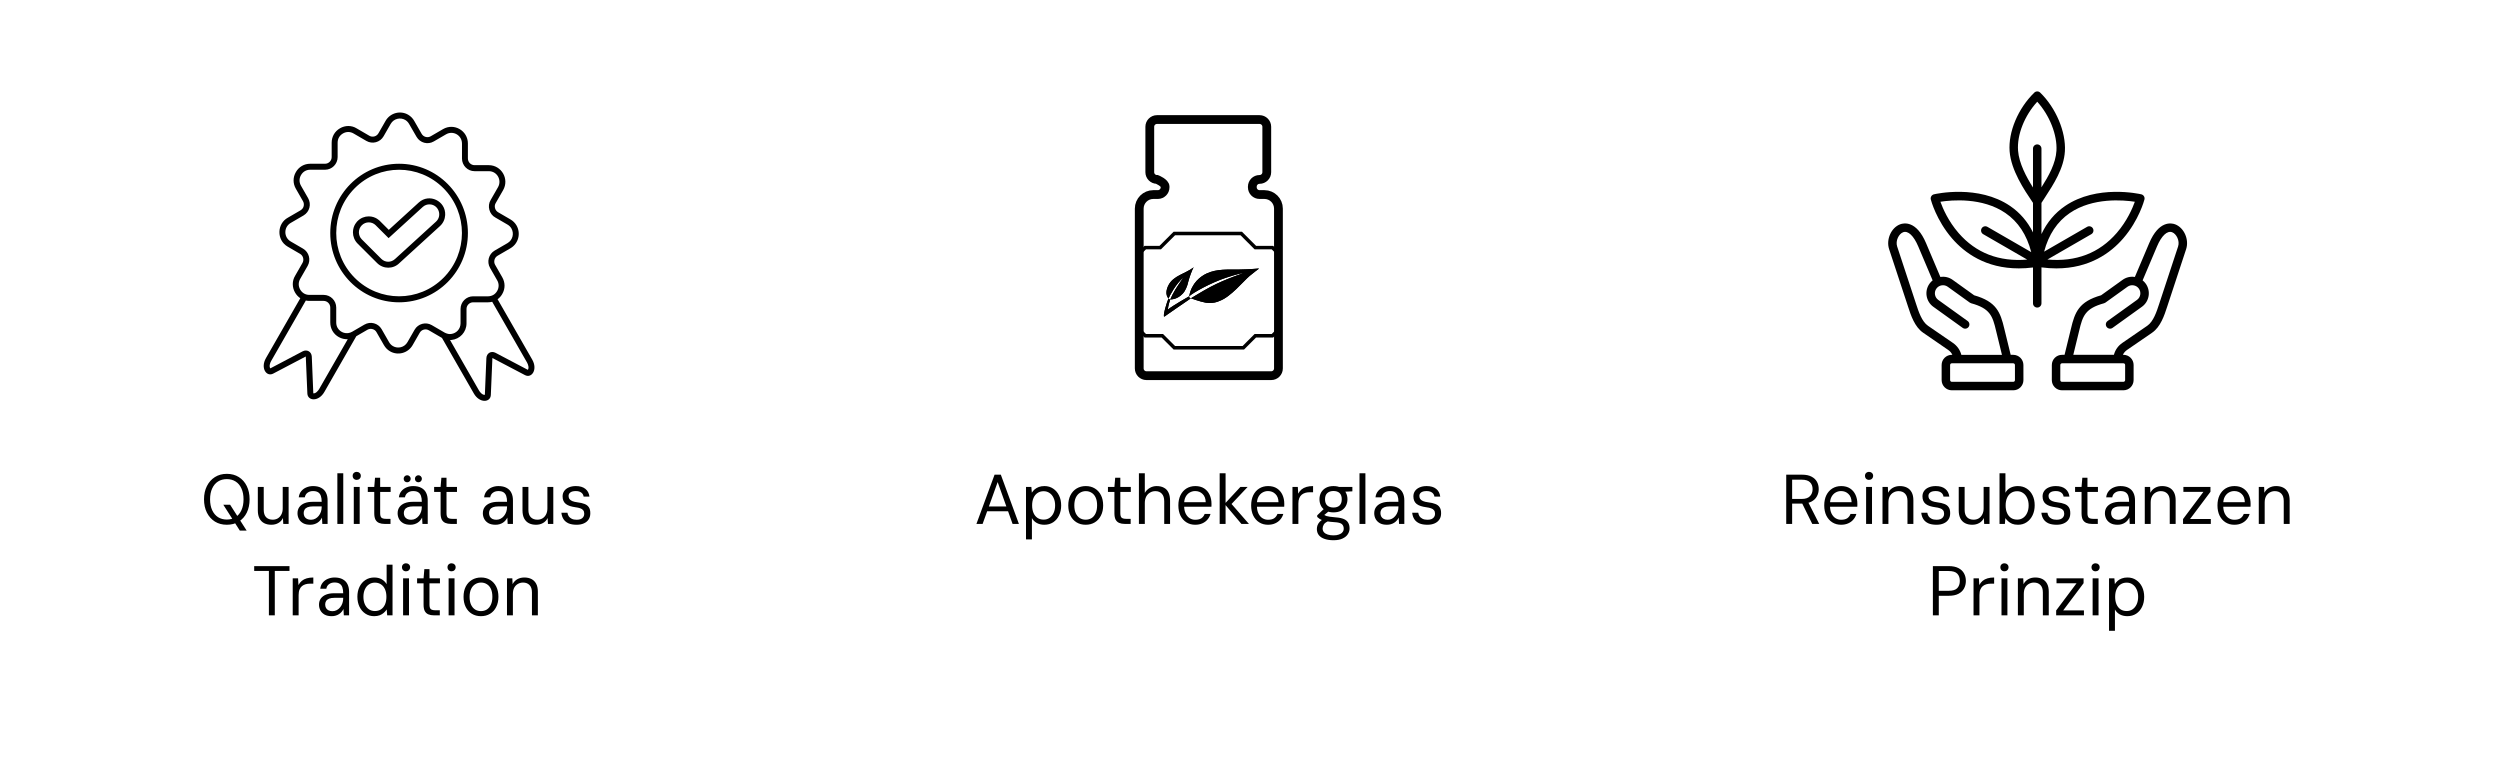 <svg xmlns="http://www.w3.org/2000/svg" fill="none" viewBox="0 0 711 216" height="216" width="711">
<path fill="black" d="M68.203 150.9L63.503 143.54H65.443L70.143 150.9H68.203ZM64.503 149.24C63.223 149.24 62.097 148.94 61.123 148.34C60.15 147.727 59.39 146.88 58.843 145.8C58.297 144.707 58.023 143.44 58.023 142C58.023 140.573 58.297 139.32 58.843 138.24C59.39 137.147 60.15 136.293 61.123 135.68C62.097 135.067 63.223 134.76 64.503 134.76C65.81 134.76 66.95 135.067 67.923 135.68C68.897 136.293 69.65 137.147 70.183 138.24C70.717 139.32 70.983 140.573 70.983 142C70.983 143.44 70.717 144.707 70.183 145.8C69.65 146.88 68.897 147.727 67.923 148.34C66.95 148.94 65.81 149.24 64.503 149.24ZM64.503 147.76C65.463 147.76 66.297 147.533 67.003 147.08C67.723 146.613 68.277 145.953 68.663 145.1C69.063 144.233 69.263 143.2 69.263 142C69.263 140.8 69.063 139.773 68.663 138.92C68.277 138.053 67.723 137.393 67.003 136.94C66.297 136.487 65.463 136.26 64.503 136.26C63.557 136.26 62.723 136.487 62.003 136.94C61.297 137.393 60.743 138.053 60.343 138.92C59.943 139.773 59.743 140.8 59.743 142C59.743 143.2 59.943 144.233 60.343 145.1C60.743 145.953 61.297 146.613 62.003 147.08C62.723 147.533 63.557 147.76 64.503 147.76ZM77.165 149.24C76.392 149.24 75.719 149.093 75.145 148.8C74.572 148.507 74.125 148.06 73.805 147.46C73.485 146.847 73.325 146.087 73.325 145.18V138.48H75.005V145C75.005 145.933 75.232 146.633 75.685 147.1C76.152 147.567 76.772 147.8 77.545 147.8C78.079 147.8 78.559 147.68 78.985 147.44C79.412 147.187 79.752 146.82 80.005 146.34C80.272 145.86 80.405 145.273 80.405 144.58V138.48H82.085V149H80.565L80.465 147.32C80.185 147.933 79.752 148.407 79.165 148.74C78.592 149.073 77.925 149.24 77.165 149.24ZM88.208 149.24C87.408 149.24 86.742 149.093 86.208 148.8C85.675 148.493 85.275 148.093 85.008 147.6C84.742 147.093 84.608 146.553 84.608 145.98C84.608 145.287 84.781 144.7 85.128 144.22C85.488 143.727 85.988 143.353 86.628 143.1C87.268 142.847 88.015 142.72 88.868 142.72H91.488C91.488 142.04 91.408 141.473 91.248 141.02C91.088 140.567 90.828 140.227 90.468 140C90.108 139.773 89.628 139.66 89.028 139.66C88.428 139.66 87.915 139.813 87.488 140.12C87.061 140.413 86.795 140.853 86.688 141.44H84.968C85.048 140.747 85.281 140.167 85.668 139.7C86.055 139.22 86.541 138.86 87.128 138.62C87.728 138.367 88.362 138.24 89.028 138.24C89.975 138.24 90.755 138.413 91.368 138.76C91.981 139.093 92.435 139.567 92.728 140.18C93.022 140.78 93.168 141.493 93.168 142.32V149H91.668L91.568 147.2C91.435 147.48 91.261 147.747 91.048 148C90.848 148.24 90.608 148.453 90.328 148.64C90.048 148.827 89.728 148.973 89.368 149.08C89.022 149.187 88.635 149.24 88.208 149.24ZM88.448 147.82C88.888 147.82 89.295 147.72 89.668 147.52C90.041 147.32 90.362 147.053 90.628 146.72C90.908 146.373 91.121 145.987 91.268 145.56C91.415 145.133 91.488 144.687 91.488 144.22V144.02H89.008C88.382 144.02 87.868 144.1 87.468 144.26C87.082 144.42 86.802 144.647 86.628 144.94C86.455 145.22 86.368 145.54 86.368 145.9C86.368 146.287 86.448 146.627 86.608 146.92C86.768 147.2 87.001 147.42 87.308 147.58C87.628 147.74 88.008 147.82 88.448 147.82ZM95.944 149V134.6H97.624V149H95.944ZM100.615 149V138.48H102.295V149H100.615ZM101.455 136.48C101.122 136.48 100.842 136.373 100.615 136.16C100.402 135.933 100.295 135.653 100.295 135.32C100.295 134.987 100.402 134.72 100.615 134.52C100.842 134.307 101.122 134.2 101.455 134.2C101.775 134.2 102.048 134.307 102.275 134.52C102.502 134.72 102.615 134.987 102.615 135.32C102.615 135.653 102.502 135.933 102.275 136.16C102.048 136.373 101.775 136.48 101.455 136.48ZM109.359 149C108.759 149 108.239 148.907 107.799 148.72C107.359 148.533 107.019 148.22 106.779 147.78C106.553 147.327 106.439 146.72 106.439 145.96V139.9H104.599V138.48H106.439L106.659 135.86H108.119V138.48H111.099V139.9H108.119V145.96C108.119 146.587 108.246 147.013 108.499 147.24C108.753 147.453 109.199 147.56 109.839 147.56H111.059V149H109.359ZM116.684 149.24C115.884 149.24 115.218 149.093 114.684 148.8C114.151 148.493 113.751 148.093 113.484 147.6C113.218 147.093 113.084 146.553 113.084 145.98C113.084 145.287 113.258 144.7 113.604 144.22C113.964 143.727 114.464 143.353 115.104 143.1C115.744 142.847 116.491 142.72 117.344 142.72H119.964C119.964 142.04 119.884 141.473 119.724 141.02C119.564 140.567 119.304 140.227 118.944 140C118.584 139.773 118.104 139.66 117.504 139.66C116.904 139.66 116.391 139.813 115.964 140.12C115.538 140.413 115.271 140.853 115.164 141.44H113.444C113.524 140.747 113.758 140.167 114.144 139.7C114.531 139.22 115.018 138.86 115.604 138.62C116.204 138.367 116.838 138.24 117.504 138.24C118.451 138.24 119.231 138.413 119.844 138.76C120.458 139.093 120.911 139.567 121.204 140.18C121.498 140.78 121.644 141.493 121.644 142.32V149H120.144L120.044 147.2C119.911 147.48 119.738 147.747 119.524 148C119.324 148.24 119.084 148.453 118.804 148.64C118.524 148.827 118.204 148.973 117.844 149.08C117.498 149.187 117.111 149.24 116.684 149.24ZM116.924 147.82C117.364 147.82 117.771 147.72 118.144 147.52C118.518 147.32 118.838 147.053 119.104 146.72C119.384 146.373 119.598 145.987 119.744 145.56C119.891 145.133 119.964 144.687 119.964 144.22V144.02H117.484C116.858 144.02 116.344 144.1 115.944 144.26C115.558 144.42 115.278 144.647 115.104 144.94C114.931 145.22 114.844 145.54 114.844 145.9C114.844 146.287 114.924 146.627 115.084 146.92C115.244 147.2 115.478 147.42 115.784 147.58C116.104 147.74 116.484 147.82 116.924 147.82ZM115.804 137.16C115.524 137.16 115.284 137.067 115.084 136.88C114.898 136.68 114.804 136.44 114.804 136.16C114.804 135.893 114.898 135.66 115.084 135.46C115.284 135.26 115.524 135.16 115.804 135.16C116.071 135.16 116.304 135.26 116.504 135.46C116.704 135.66 116.804 135.893 116.804 136.16C116.804 136.44 116.704 136.68 116.504 136.88C116.304 137.067 116.071 137.16 115.804 137.16ZM119.004 137.16C118.724 137.16 118.484 137.067 118.284 136.88C118.098 136.68 118.004 136.44 118.004 136.16C118.004 135.893 118.098 135.66 118.284 135.46C118.484 135.26 118.724 135.16 119.004 135.16C119.271 135.16 119.498 135.26 119.684 135.46C119.884 135.66 119.984 135.893 119.984 136.16C119.984 136.44 119.884 136.68 119.684 136.88C119.498 137.067 119.271 137.16 119.004 137.16ZM128.227 149C127.627 149 127.107 148.907 126.667 148.72C126.227 148.533 125.887 148.22 125.647 147.78C125.42 147.327 125.307 146.72 125.307 145.96V139.9H123.467V138.48H125.307L125.527 135.86H126.987V138.48H129.967V139.9H126.987V145.96C126.987 146.587 127.113 147.013 127.367 147.24C127.62 147.453 128.067 147.56 128.707 147.56H129.927V149H128.227ZM140.923 149.24C140.123 149.24 139.456 149.093 138.923 148.8C138.389 148.493 137.989 148.093 137.723 147.6C137.456 147.093 137.323 146.553 137.323 145.98C137.323 145.287 137.496 144.7 137.843 144.22C138.203 143.727 138.703 143.353 139.343 143.1C139.983 142.847 140.729 142.72 141.583 142.72H144.203C144.203 142.04 144.123 141.473 143.963 141.02C143.803 140.567 143.543 140.227 143.183 140C142.823 139.773 142.343 139.66 141.743 139.66C141.143 139.66 140.629 139.813 140.203 140.12C139.776 140.413 139.509 140.853 139.403 141.44H137.683C137.763 140.747 137.996 140.167 138.383 139.7C138.769 139.22 139.256 138.86 139.843 138.62C140.443 138.367 141.076 138.24 141.743 138.24C142.689 138.24 143.469 138.413 144.083 138.76C144.696 139.093 145.149 139.567 145.443 140.18C145.736 140.78 145.883 141.493 145.883 142.32V149H144.383L144.283 147.2C144.149 147.48 143.976 147.747 143.763 148C143.563 148.24 143.323 148.453 143.043 148.64C142.763 148.827 142.443 148.973 142.083 149.08C141.736 149.187 141.349 149.24 140.923 149.24ZM141.163 147.82C141.603 147.82 142.009 147.72 142.383 147.52C142.756 147.32 143.076 147.053 143.343 146.72C143.623 146.373 143.836 145.987 143.983 145.56C144.129 145.133 144.203 144.687 144.203 144.22V144.02H141.723C141.096 144.02 140.583 144.1 140.183 144.26C139.796 144.42 139.516 144.647 139.343 144.94C139.169 145.22 139.083 145.54 139.083 145.9C139.083 146.287 139.163 146.627 139.323 146.92C139.483 147.2 139.716 147.42 140.023 147.58C140.343 147.74 140.723 147.82 141.163 147.82ZM152.438 149.24C151.665 149.24 150.992 149.093 150.418 148.8C149.845 148.507 149.398 148.06 149.078 147.46C148.758 146.847 148.598 146.087 148.598 145.18V138.48H150.278V145C150.278 145.933 150.505 146.633 150.958 147.1C151.425 147.567 152.045 147.8 152.818 147.8C153.352 147.8 153.832 147.68 154.258 147.44C154.685 147.187 155.025 146.82 155.278 146.34C155.545 145.86 155.678 145.273 155.678 144.58V138.48H157.358V149H155.838L155.738 147.32C155.458 147.933 155.025 148.407 154.438 148.74C153.865 149.073 153.198 149.24 152.438 149.24ZM164.001 149.24C163.055 149.24 162.268 149.1 161.641 148.82C161.028 148.527 160.561 148.127 160.241 147.62C159.921 147.1 159.728 146.5 159.661 145.82H161.381C161.435 146.18 161.555 146.513 161.741 146.82C161.941 147.113 162.228 147.353 162.601 147.54C162.975 147.727 163.448 147.82 164.021 147.82C164.475 147.82 164.861 147.753 165.181 147.62C165.501 147.473 165.741 147.273 165.901 147.02C166.075 146.767 166.161 146.473 166.161 146.14C166.161 145.7 166.061 145.36 165.861 145.12C165.675 144.867 165.395 144.68 165.021 144.56C164.661 144.427 164.208 144.327 163.661 144.26C163.075 144.18 162.555 144.067 162.101 143.92C161.648 143.773 161.261 143.58 160.941 143.34C160.635 143.1 160.401 142.8 160.241 142.44C160.081 142.08 160.001 141.653 160.001 141.16C160.001 140.587 160.155 140.08 160.461 139.64C160.768 139.2 161.201 138.86 161.761 138.62C162.335 138.367 163.008 138.24 163.781 138.24C164.915 138.24 165.808 138.5 166.461 139.02C167.128 139.54 167.521 140.28 167.641 141.24H165.981C165.915 140.747 165.688 140.36 165.301 140.08C164.915 139.8 164.401 139.66 163.761 139.66C163.081 139.66 162.568 139.787 162.221 140.04C161.875 140.293 161.701 140.627 161.701 141.04C161.701 141.347 161.775 141.627 161.921 141.88C162.081 142.12 162.348 142.327 162.721 142.5C163.095 142.66 163.595 142.78 164.221 142.86C165.008 142.953 165.675 143.107 166.221 143.32C166.768 143.52 167.181 143.833 167.461 144.26C167.755 144.687 167.895 145.267 167.881 146C167.881 146.693 167.715 147.28 167.381 147.76C167.061 148.24 166.608 148.607 166.021 148.86C165.448 149.113 164.775 149.24 164.001 149.24ZM76.472 175V162.38H72.292V161H82.332V162.38H78.152V175H76.472ZM83.249 175V164.48H84.769L84.888 166.4C85.129 165.92 85.442 165.52 85.829 165.2C86.215 164.88 86.682 164.64 87.228 164.48C87.788 164.32 88.415 164.24 89.109 164.24V166H88.069C87.668 166 87.282 166.053 86.909 166.16C86.535 166.267 86.195 166.44 85.888 166.68C85.595 166.92 85.362 167.247 85.189 167.66C85.015 168.073 84.928 168.593 84.928 169.22V175H83.249ZM94.322 175.24C93.522 175.24 92.855 175.093 92.322 174.8C91.788 174.493 91.388 174.093 91.121 173.6C90.855 173.093 90.722 172.553 90.722 171.98C90.722 171.287 90.895 170.7 91.242 170.22C91.602 169.727 92.102 169.353 92.742 169.1C93.382 168.847 94.128 168.72 94.981 168.72H97.602C97.602 168.04 97.522 167.473 97.362 167.02C97.201 166.567 96.942 166.227 96.582 166C96.222 165.773 95.742 165.66 95.141 165.66C94.541 165.66 94.028 165.813 93.602 166.12C93.175 166.413 92.908 166.853 92.802 167.44H91.082C91.162 166.747 91.395 166.167 91.781 165.7C92.168 165.22 92.655 164.86 93.242 164.62C93.841 164.367 94.475 164.24 95.141 164.24C96.088 164.24 96.868 164.413 97.481 164.76C98.095 165.093 98.548 165.567 98.841 166.18C99.135 166.78 99.281 167.493 99.281 168.32V175H97.781L97.681 173.2C97.548 173.48 97.375 173.747 97.162 174C96.962 174.24 96.722 174.453 96.442 174.64C96.162 174.827 95.841 174.973 95.481 175.08C95.135 175.187 94.748 175.24 94.322 175.24ZM94.561 173.82C95.001 173.82 95.408 173.72 95.781 173.52C96.155 173.32 96.475 173.053 96.742 172.72C97.022 172.373 97.235 171.987 97.382 171.56C97.528 171.133 97.602 170.687 97.602 170.22V170.02H95.121C94.495 170.02 93.981 170.1 93.582 170.26C93.195 170.42 92.915 170.647 92.742 170.94C92.568 171.22 92.481 171.54 92.481 171.9C92.481 172.287 92.561 172.627 92.722 172.92C92.882 173.2 93.115 173.42 93.421 173.58C93.742 173.74 94.121 173.82 94.561 173.82ZM106.397 175.24C105.463 175.24 104.637 175 103.917 174.52C103.197 174.04 102.637 173.387 102.237 172.56C101.837 171.72 101.637 170.773 101.637 169.72C101.637 168.653 101.837 167.713 102.237 166.9C102.637 166.073 103.197 165.427 103.917 164.96C104.637 164.48 105.47 164.24 106.417 164.24C107.243 164.24 107.95 164.407 108.537 164.74C109.137 165.073 109.61 165.54 109.957 166.14V160.6H111.637V175H110.117L109.977 173.32C109.777 173.653 109.51 173.967 109.177 174.26C108.857 174.553 108.463 174.793 107.997 174.98C107.543 175.153 107.01 175.24 106.397 175.24ZM106.617 173.78C107.283 173.78 107.863 173.62 108.357 173.3C108.85 172.967 109.23 172.5 109.497 171.9C109.763 171.287 109.897 170.567 109.897 169.74C109.897 168.913 109.763 168.2 109.497 167.6C109.23 166.987 108.85 166.52 108.357 166.2C107.863 165.867 107.283 165.7 106.617 165.7C105.99 165.7 105.43 165.867 104.937 166.2C104.443 166.52 104.057 166.987 103.777 167.6C103.497 168.2 103.357 168.913 103.357 169.74C103.357 170.567 103.497 171.287 103.777 171.9C104.057 172.5 104.443 172.967 104.937 173.3C105.43 173.62 105.99 173.78 106.617 173.78ZM114.639 175V164.48H116.319V175H114.639ZM115.479 162.48C115.145 162.48 114.865 162.373 114.639 162.16C114.425 161.933 114.319 161.653 114.319 161.32C114.319 160.987 114.425 160.72 114.639 160.52C114.865 160.307 115.145 160.2 115.479 160.2C115.799 160.2 116.072 160.307 116.299 160.52C116.525 160.72 116.639 160.987 116.639 161.32C116.639 161.653 116.525 161.933 116.299 162.16C116.072 162.373 115.799 162.48 115.479 162.48ZM123.383 175C122.783 175 122.263 174.907 121.823 174.72C121.383 174.533 121.043 174.22 120.803 173.78C120.576 173.327 120.463 172.72 120.463 171.96V165.9H118.623V164.48H120.463L120.683 161.86H122.143V164.48H125.123V165.9H122.143V171.96C122.143 172.587 122.269 173.013 122.523 173.24C122.776 173.453 123.223 173.56 123.863 173.56H125.083V175H123.383ZM127.588 175V164.48H129.268V175H127.588ZM128.428 162.48C128.094 162.48 127.814 162.373 127.588 162.16C127.374 161.933 127.268 161.653 127.268 161.32C127.268 160.987 127.374 160.72 127.588 160.52C127.814 160.307 128.094 160.2 128.428 160.2C128.748 160.2 129.021 160.307 129.248 160.52C129.474 160.72 129.588 160.987 129.588 161.32C129.588 161.653 129.474 161.933 129.248 162.16C129.021 162.373 128.748 162.48 128.428 162.48ZM136.772 175.24C135.799 175.24 134.939 175.013 134.192 174.56C133.445 174.107 132.865 173.467 132.452 172.64C132.039 171.813 131.832 170.847 131.832 169.74C131.832 168.62 132.039 167.653 132.452 166.84C132.879 166.013 133.465 165.373 134.212 164.92C134.972 164.467 135.839 164.24 136.812 164.24C137.799 164.24 138.659 164.467 139.392 164.92C140.139 165.373 140.719 166.013 141.132 166.84C141.545 167.653 141.752 168.62 141.752 169.74C141.752 170.847 141.539 171.813 141.112 172.64C140.699 173.467 140.119 174.107 139.372 174.56C138.625 175.013 137.759 175.24 136.772 175.24ZM136.772 173.8C137.385 173.8 137.939 173.653 138.432 173.36C138.925 173.053 139.312 172.6 139.592 172C139.885 171.387 140.032 170.633 140.032 169.74C140.032 168.833 139.892 168.08 139.612 167.48C139.332 166.88 138.945 166.433 138.452 166.14C137.972 165.833 137.425 165.68 136.812 165.68C136.212 165.68 135.665 165.833 135.172 166.14C134.679 166.433 134.285 166.88 133.992 167.48C133.699 168.08 133.552 168.833 133.552 169.74C133.552 170.633 133.692 171.387 133.972 172C134.265 172.6 134.652 173.053 135.132 173.36C135.625 173.653 136.172 173.8 136.772 173.8ZM144.186 175V164.48H145.706L145.786 166.14C146.092 165.54 146.532 165.073 147.106 164.74C147.692 164.407 148.366 164.24 149.126 164.24C149.899 164.24 150.572 164.387 151.146 164.68C151.719 164.973 152.166 165.42 152.486 166.02C152.806 166.62 152.966 167.38 152.966 168.3V175H151.286V168.48C151.286 167.547 151.052 166.847 150.586 166.38C150.132 165.913 149.519 165.68 148.746 165.68C148.226 165.68 147.746 165.807 147.306 166.06C146.866 166.3 146.512 166.66 146.246 167.14C145.992 167.62 145.866 168.207 145.866 168.9V175H144.186Z"></path>
<path fill="black" d="M508.004 149V135H512.524C513.617 135 514.511 135.187 515.204 135.56C515.897 135.92 516.411 136.407 516.744 137.02C517.077 137.633 517.244 138.327 517.244 139.1C517.244 139.847 517.071 140.533 516.724 141.16C516.391 141.787 515.871 142.287 515.164 142.66C514.457 143.033 513.551 143.22 512.444 143.22H509.684V149H508.004ZM515.404 149L512.324 142.74H514.204L517.384 149H515.404ZM509.684 141.9H512.404C513.471 141.9 514.251 141.64 514.744 141.12C515.251 140.6 515.504 139.933 515.504 139.12C515.504 138.293 515.257 137.64 514.764 137.16C514.284 136.667 513.491 136.42 512.384 136.42H509.684V141.9ZM523.592 149.24C522.658 149.24 521.832 149.013 521.112 148.56C520.392 148.107 519.825 147.467 519.412 146.64C519.012 145.813 518.812 144.847 518.812 143.74C518.812 142.633 519.012 141.667 519.412 140.84C519.825 140.013 520.392 139.373 521.112 138.92C521.845 138.467 522.685 138.24 523.632 138.24C524.645 138.24 525.492 138.467 526.172 138.92C526.852 139.373 527.365 139.98 527.712 140.74C528.058 141.5 528.232 142.333 528.232 143.24C528.232 143.373 528.232 143.507 528.232 143.64C528.232 143.773 528.225 143.933 528.212 144.12H520.072V142.82H526.592C526.565 141.793 526.265 141.013 525.692 140.48C525.132 139.933 524.432 139.66 523.592 139.66C523.032 139.66 522.512 139.8 522.032 140.08C521.565 140.347 521.185 140.747 520.892 141.28C520.598 141.813 520.452 142.48 520.452 143.28V143.84C520.452 144.72 520.598 145.46 520.892 146.06C521.185 146.647 521.565 147.087 522.032 147.38C522.512 147.673 523.032 147.82 523.592 147.82C524.338 147.82 524.925 147.68 525.352 147.4C525.778 147.107 526.092 146.693 526.292 146.16H527.952C527.792 146.747 527.512 147.273 527.112 147.74C526.725 148.207 526.232 148.573 525.632 148.84C525.045 149.107 524.365 149.24 523.592 149.24ZM530.72 149V138.48H532.4V149H530.72ZM531.56 136.48C531.226 136.48 530.946 136.373 530.72 136.16C530.506 135.933 530.4 135.653 530.4 135.32C530.4 134.987 530.506 134.72 530.72 134.52C530.946 134.307 531.226 134.2 531.56 134.2C531.88 134.2 532.153 134.307 532.38 134.52C532.606 134.72 532.72 134.987 532.72 135.32C532.72 135.653 532.606 135.933 532.38 136.16C532.153 136.373 531.88 136.48 531.56 136.48ZM535.384 149V138.48H536.904L536.984 140.14C537.291 139.54 537.731 139.073 538.304 138.74C538.891 138.407 539.564 138.24 540.324 138.24C541.097 138.24 541.771 138.387 542.344 138.68C542.917 138.973 543.364 139.42 543.684 140.02C544.004 140.62 544.164 141.38 544.164 142.3V149H542.484V142.48C542.484 141.547 542.251 140.847 541.784 140.38C541.331 139.913 540.717 139.68 539.944 139.68C539.424 139.68 538.944 139.807 538.504 140.06C538.064 140.3 537.711 140.66 537.444 141.14C537.191 141.62 537.064 142.207 537.064 142.9V149H535.384ZM550.746 149.24C549.8 149.24 549.013 149.1 548.386 148.82C547.773 148.527 547.306 148.127 546.986 147.62C546.666 147.1 546.473 146.5 546.406 145.82H548.126C548.18 146.18 548.3 146.513 548.486 146.82C548.686 147.113 548.973 147.353 549.346 147.54C549.72 147.727 550.193 147.82 550.766 147.82C551.22 147.82 551.606 147.753 551.926 147.62C552.246 147.473 552.486 147.273 552.646 147.02C552.82 146.767 552.906 146.473 552.906 146.14C552.906 145.7 552.806 145.36 552.606 145.12C552.42 144.867 552.14 144.68 551.766 144.56C551.406 144.427 550.953 144.327 550.406 144.26C549.82 144.18 549.3 144.067 548.846 143.92C548.393 143.773 548.006 143.58 547.686 143.34C547.38 143.1 547.146 142.8 546.986 142.44C546.826 142.08 546.746 141.653 546.746 141.16C546.746 140.587 546.9 140.08 547.206 139.64C547.513 139.2 547.946 138.86 548.506 138.62C549.08 138.367 549.753 138.24 550.526 138.24C551.66 138.24 552.553 138.5 553.206 139.02C553.873 139.54 554.266 140.28 554.386 141.24H552.726C552.66 140.747 552.433 140.36 552.046 140.08C551.66 139.8 551.146 139.66 550.506 139.66C549.826 139.66 549.313 139.787 548.966 140.04C548.62 140.293 548.446 140.627 548.446 141.04C548.446 141.347 548.52 141.627 548.666 141.88C548.826 142.12 549.093 142.327 549.466 142.5C549.84 142.66 550.34 142.78 550.966 142.86C551.753 142.953 552.42 143.107 552.966 143.32C553.513 143.52 553.926 143.833 554.206 144.26C554.5 144.687 554.64 145.267 554.626 146C554.626 146.693 554.46 147.28 554.126 147.76C553.806 148.24 553.353 148.607 552.766 148.86C552.193 149.113 551.52 149.24 550.746 149.24ZM560.902 149.24C560.129 149.24 559.456 149.093 558.882 148.8C558.309 148.507 557.862 148.06 557.542 147.46C557.222 146.847 557.062 146.087 557.062 145.18V138.48H558.742V145C558.742 145.933 558.969 146.633 559.422 147.1C559.889 147.567 560.509 147.8 561.282 147.8C561.816 147.8 562.296 147.68 562.722 147.44C563.149 147.187 563.489 146.82 563.742 146.34C564.009 145.86 564.142 145.273 564.142 144.58V138.48H565.822V149H564.302L564.202 147.32C563.922 147.933 563.489 148.407 562.902 148.74C562.329 149.073 561.662 149.24 560.902 149.24ZM573.905 149.24C573.265 149.24 572.712 149.147 572.245 148.96C571.792 148.76 571.405 148.513 571.085 148.22C570.778 147.927 570.525 147.64 570.325 147.36L570.185 149H568.665V134.6H570.345V140.14C570.665 139.513 571.138 139.04 571.765 138.72C572.392 138.4 573.092 138.24 573.865 138.24C574.825 138.24 575.665 138.473 576.385 138.94C577.105 139.407 577.665 140.053 578.065 140.88C578.465 141.693 578.665 142.633 578.665 143.7C578.665 144.753 578.465 145.7 578.065 146.54C577.665 147.38 577.105 148.04 576.385 148.52C575.678 149 574.852 149.24 573.905 149.24ZM573.685 147.78C574.312 147.78 574.865 147.62 575.345 147.3C575.838 146.967 576.225 146.5 576.505 145.9C576.798 145.287 576.945 144.567 576.945 143.74C576.945 142.913 576.798 142.2 576.505 141.6C576.225 140.987 575.838 140.52 575.345 140.2C574.865 139.867 574.312 139.7 573.685 139.7C573.018 139.7 572.438 139.867 571.945 140.2C571.452 140.52 571.072 140.987 570.805 141.6C570.538 142.2 570.405 142.913 570.405 143.74C570.405 144.567 570.538 145.287 570.805 145.9C571.072 146.5 571.452 146.967 571.945 147.3C572.438 147.62 573.018 147.78 573.685 147.78ZM584.907 149.24C583.96 149.24 583.173 149.1 582.547 148.82C581.933 148.527 581.467 148.127 581.147 147.62C580.827 147.1 580.633 146.5 580.567 145.82H582.287C582.34 146.18 582.46 146.513 582.647 146.82C582.847 147.113 583.133 147.353 583.507 147.54C583.88 147.727 584.353 147.82 584.927 147.82C585.38 147.82 585.767 147.753 586.087 147.62C586.407 147.473 586.647 147.273 586.807 147.02C586.98 146.767 587.067 146.473 587.067 146.14C587.067 145.7 586.967 145.36 586.767 145.12C586.58 144.867 586.3 144.68 585.927 144.56C585.567 144.427 585.113 144.327 584.567 144.26C583.98 144.18 583.46 144.067 583.007 143.92C582.553 143.773 582.167 143.58 581.847 143.34C581.54 143.1 581.307 142.8 581.147 142.44C580.987 142.08 580.907 141.653 580.907 141.16C580.907 140.587 581.06 140.08 581.367 139.64C581.673 139.2 582.107 138.86 582.667 138.62C583.24 138.367 583.913 138.24 584.687 138.24C585.82 138.24 586.713 138.5 587.367 139.02C588.033 139.54 588.427 140.28 588.547 141.24H586.887C586.82 140.747 586.593 140.36 586.207 140.08C585.82 139.8 585.307 139.66 584.667 139.66C583.987 139.66 583.473 139.787 583.127 140.04C582.78 140.293 582.607 140.627 582.607 141.04C582.607 141.347 582.68 141.627 582.827 141.88C582.987 142.12 583.253 142.327 583.627 142.5C584 142.66 584.5 142.78 585.127 142.86C585.913 142.953 586.58 143.107 587.127 143.32C587.673 143.52 588.087 143.833 588.367 144.26C588.66 144.687 588.8 145.267 588.787 146C588.787 146.693 588.62 147.28 588.287 147.76C587.967 148.24 587.513 148.607 586.927 148.86C586.353 149.113 585.68 149.24 584.907 149.24ZM594.913 149C594.313 149 593.793 148.907 593.353 148.72C592.913 148.533 592.573 148.22 592.333 147.78C592.106 147.327 591.993 146.72 591.993 145.96V139.9H590.153V138.48H591.993L592.213 135.86H593.673V138.48H596.653V139.9H593.673V145.96C593.673 146.587 593.8 147.013 594.053 147.24C594.306 147.453 594.753 147.56 595.393 147.56H596.613V149H594.913ZM602.238 149.24C601.438 149.24 600.771 149.093 600.238 148.8C599.705 148.493 599.305 148.093 599.038 147.6C598.771 147.093 598.638 146.553 598.638 145.98C598.638 145.287 598.811 144.7 599.158 144.22C599.518 143.727 600.018 143.353 600.658 143.1C601.298 142.847 602.045 142.72 602.898 142.72H605.518C605.518 142.04 605.438 141.473 605.278 141.02C605.118 140.567 604.858 140.227 604.498 140C604.138 139.773 603.658 139.66 603.058 139.66C602.458 139.66 601.945 139.813 601.518 140.12C601.091 140.413 600.825 140.853 600.718 141.44H598.998C599.078 140.747 599.311 140.167 599.698 139.7C600.085 139.22 600.571 138.86 601.158 138.62C601.758 138.367 602.391 138.24 603.058 138.24C604.005 138.24 604.785 138.413 605.398 138.76C606.011 139.093 606.465 139.567 606.758 140.18C607.051 140.78 607.198 141.493 607.198 142.32V149H605.698L605.598 147.2C605.465 147.48 605.291 147.747 605.078 148C604.878 148.24 604.638 148.453 604.358 148.64C604.078 148.827 603.758 148.973 603.398 149.08C603.051 149.187 602.665 149.24 602.238 149.24ZM602.478 147.82C602.918 147.82 603.325 147.72 603.698 147.52C604.071 147.32 604.391 147.053 604.658 146.72C604.938 146.373 605.151 145.987 605.298 145.56C605.445 145.133 605.518 144.687 605.518 144.22V144.02H603.038C602.411 144.02 601.898 144.1 601.498 144.26C601.111 144.42 600.831 144.647 600.658 144.94C600.485 145.22 600.398 145.54 600.398 145.9C600.398 146.287 600.478 146.627 600.638 146.92C600.798 147.2 601.031 147.42 601.338 147.58C601.658 147.74 602.038 147.82 602.478 147.82ZM609.974 149V138.48H611.494L611.574 140.14C611.88 139.54 612.32 139.073 612.894 138.74C613.48 138.407 614.154 138.24 614.914 138.24C615.687 138.24 616.36 138.387 616.934 138.68C617.507 138.973 617.954 139.42 618.274 140.02C618.594 140.62 618.754 141.38 618.754 142.3V149H617.074V142.48C617.074 141.547 616.84 140.847 616.374 140.38C615.92 139.913 615.307 139.68 614.534 139.68C614.014 139.68 613.534 139.807 613.094 140.06C612.654 140.3 612.3 140.66 612.034 141.14C611.78 141.62 611.654 142.207 611.654 142.9V149H609.974ZM620.856 149V147.62L626.656 139.88H620.956V138.48H628.656V139.86L622.856 147.6H628.756V149H620.856ZM635.427 149.24C634.494 149.24 633.667 149.013 632.947 148.56C632.227 148.107 631.661 147.467 631.247 146.64C630.847 145.813 630.647 144.847 630.647 143.74C630.647 142.633 630.847 141.667 631.247 140.84C631.661 140.013 632.227 139.373 632.947 138.92C633.681 138.467 634.521 138.24 635.467 138.24C636.481 138.24 637.327 138.467 638.007 138.92C638.687 139.373 639.201 139.98 639.547 140.74C639.894 141.5 640.067 142.333 640.067 143.24C640.067 143.373 640.067 143.507 640.067 143.64C640.067 143.773 640.061 143.933 640.047 144.12H631.907V142.82H638.427C638.401 141.793 638.101 141.013 637.527 140.48C636.967 139.933 636.267 139.66 635.427 139.66C634.867 139.66 634.347 139.8 633.867 140.08C633.401 140.347 633.021 140.747 632.727 141.28C632.434 141.813 632.287 142.48 632.287 143.28V143.84C632.287 144.72 632.434 145.46 632.727 146.06C633.021 146.647 633.401 147.087 633.867 147.38C634.347 147.673 634.867 147.82 635.427 147.82C636.174 147.82 636.761 147.68 637.187 147.4C637.614 147.107 637.927 146.693 638.127 146.16H639.787C639.627 146.747 639.347 147.273 638.947 147.74C638.561 148.207 638.067 148.573 637.467 148.84C636.881 149.107 636.201 149.24 635.427 149.24ZM642.396 149V138.48H643.916L643.996 140.14C644.302 139.54 644.742 139.073 645.316 138.74C645.902 138.407 646.576 138.24 647.336 138.24C648.109 138.24 648.782 138.387 649.356 138.68C649.929 138.973 650.376 139.42 650.696 140.02C651.016 140.62 651.176 141.38 651.176 142.3V149H649.496V142.48C649.496 141.547 649.262 140.847 648.796 140.38C648.342 139.913 647.729 139.68 646.956 139.68C646.436 139.68 645.956 139.807 645.516 140.06C645.076 140.3 644.722 140.66 644.456 141.14C644.202 141.62 644.076 142.207 644.076 142.9V149H642.396ZM549.713 175V161H554.213C555.333 161 556.253 161.187 556.973 161.56C557.693 161.933 558.226 162.44 558.573 163.08C558.92 163.707 559.093 164.42 559.093 165.22C559.093 166.007 558.92 166.72 558.573 167.36C558.226 168 557.693 168.507 556.973 168.88C556.266 169.253 555.346 169.44 554.213 169.44H551.393V175H549.713ZM551.393 168.02H554.193C555.366 168.02 556.186 167.767 556.653 167.26C557.133 166.74 557.373 166.06 557.373 165.22C557.373 164.34 557.133 163.653 556.653 163.16C556.186 162.653 555.366 162.4 554.193 162.4H551.393V168.02ZM561.273 175V164.48H562.793L562.913 166.4C563.153 165.92 563.466 165.52 563.853 165.2C564.239 164.88 564.706 164.64 565.253 164.48C565.813 164.32 566.439 164.24 567.133 164.24V166H566.093C565.693 166 565.306 166.053 564.933 166.16C564.559 166.267 564.219 166.44 563.913 166.68C563.619 166.92 563.386 167.247 563.213 167.66C563.039 168.073 562.953 168.593 562.953 169.22V175H561.273ZM569.226 175V164.48H570.906V175H569.226ZM570.066 162.48C569.732 162.48 569.452 162.373 569.226 162.16C569.012 161.933 568.906 161.653 568.906 161.32C568.906 160.987 569.012 160.72 569.226 160.52C569.452 160.307 569.732 160.2 570.066 160.2C570.386 160.2 570.659 160.307 570.886 160.52C571.112 160.72 571.226 160.987 571.226 161.32C571.226 161.653 571.112 161.933 570.886 162.16C570.659 162.373 570.386 162.48 570.066 162.48ZM573.89 175V164.48H575.41L575.49 166.14C575.796 165.54 576.236 165.073 576.81 164.74C577.396 164.407 578.07 164.24 578.83 164.24C579.603 164.24 580.276 164.387 580.85 164.68C581.423 164.973 581.87 165.42 582.19 166.02C582.51 166.62 582.67 167.38 582.67 168.3V175H580.99V168.48C580.99 167.547 580.756 166.847 580.29 166.38C579.836 165.913 579.223 165.68 578.45 165.68C577.93 165.68 577.45 165.807 577.01 166.06C576.57 166.3 576.216 166.66 575.95 167.14C575.696 167.62 575.57 168.207 575.57 168.9V175H573.89ZM584.772 175V173.62L590.572 165.88H584.872V164.48H592.572V165.86L586.772 173.6H592.672V175H584.772ZM595.144 175V164.48H596.824V175H595.144ZM595.984 162.48C595.65 162.48 595.37 162.373 595.144 162.16C594.93 161.933 594.824 161.653 594.824 161.32C594.824 160.987 594.93 160.72 595.144 160.52C595.37 160.307 595.65 160.2 595.984 160.2C596.304 160.2 596.577 160.307 596.804 160.52C597.03 160.72 597.144 160.987 597.144 161.32C597.144 161.653 597.03 161.933 596.804 162.16C596.577 162.373 596.304 162.48 595.984 162.48ZM599.808 179.4V164.48H601.328L601.468 166.12C601.681 165.773 601.948 165.46 602.268 165.18C602.601 164.9 602.994 164.673 603.448 164.5C603.914 164.327 604.448 164.24 605.048 164.24C605.994 164.24 606.821 164.48 607.528 164.96C608.248 165.44 608.808 166.093 609.208 166.92C609.608 167.747 609.808 168.693 609.808 169.76C609.808 170.813 609.608 171.753 609.208 172.58C608.808 173.407 608.248 174.06 607.528 174.54C606.808 175.007 605.974 175.24 605.028 175.24C604.214 175.24 603.501 175.073 602.888 174.74C602.274 174.407 601.808 173.94 601.488 173.34V179.4H599.808ZM604.828 173.78C605.454 173.78 606.008 173.62 606.488 173.3C606.981 172.967 607.368 172.5 607.648 171.9C607.941 171.287 608.088 170.567 608.088 169.74C608.088 168.913 607.941 168.2 607.648 167.6C607.368 166.987 606.981 166.52 606.488 166.2C606.008 165.867 605.454 165.7 604.828 165.7C604.161 165.7 603.581 165.867 603.088 166.2C602.594 166.52 602.214 166.987 601.948 167.6C601.681 168.2 601.548 168.913 601.548 169.74C601.548 170.567 601.681 171.287 601.948 171.9C602.214 172.5 602.594 172.967 603.088 173.3C603.581 173.62 604.161 173.78 604.828 173.78Z"></path>
<path fill="black" d="M572.562 100.913H571.839C571.218 98.431 570.61 95.982 570.026 93.504C568.916 88.787 567.776 85.776 561.451 83.982L555.337 79.591C554.323 78.862 553.083 78.57 551.844 78.769L547.771 69.155C545.014 62.647 541.43 63.406 540.397 63.795C537.854 64.751 536.362 68.119 537.265 70.862L542.456 86.617C542.51 86.782 542.566 86.952 542.622 87.125C543.47 89.727 544.525 92.966 546.953 94.634L554.03 99.499C554.591 99.884 554.989 100.344 555.253 100.912H555.097C554.321 100.912 553.591 101.213 553.045 101.76C552.499 102.306 552.198 103.035 552.199 103.812L552.203 108.105C552.205 109.701 553.504 110.999 555.1 110.999L572.565 111C573.342 111 574.071 110.699 574.616 110.153C575.162 109.606 575.462 108.878 575.462 108.1L575.458 103.808C575.457 102.211 574.158 100.913 572.562 100.913ZM555.395 97.514L548.318 92.65C546.563 91.443 545.648 88.635 544.913 86.379C544.856 86.203 544.8 86.031 544.744 85.863L539.553 70.109C539.013 68.468 540.031 66.507 541.244 66.05C542.646 65.524 544.256 67.036 545.552 70.096L549.638 79.74C549.307 80.005 549.011 80.317 548.757 80.669C547.241 82.78 547.724 85.731 549.835 87.248L558.192 93.251C558.732 93.638 559.485 93.515 559.872 92.975C560.26 92.435 560.137 91.682 559.597 91.295L551.241 85.293C550.209 84.551 549.972 83.108 550.713 82.076C551.07 81.579 551.603 81.251 552.213 81.151C552.823 81.051 553.432 81.193 553.929 81.55L560.217 86.066C560.333 86.15 560.463 86.212 560.601 86.25C565.964 87.722 566.681 89.823 567.679 94.059C568.221 96.358 568.782 98.625 569.354 100.917L557.807 100.916C557.426 99.496 556.616 98.352 555.395 97.514ZM572.914 108.449C572.849 108.514 572.737 108.59 572.565 108.59H555.101C554.832 108.59 554.613 108.371 554.613 108.102L554.61 103.809C554.61 103.638 554.686 103.526 554.75 103.461C554.815 103.397 554.927 103.321 555.097 103.321L570.893 103.322C570.895 103.322 570.897 103.322 570.897 103.322C570.899 103.322 570.902 103.322 570.904 103.322H572.561C572.83 103.322 573.048 103.54 573.048 103.809L573.052 108.101C573.054 108.272 572.977 108.385 572.914 108.449ZM618.603 63.795C617.57 63.407 613.987 62.647 611.229 69.155L607.157 78.767C605.917 78.569 604.677 78.86 603.663 79.589L597.549 83.98C591.224 85.775 590.085 88.785 588.974 93.502C588.395 95.964 587.786 98.418 587.161 100.911H586.438C584.843 100.911 583.543 102.209 583.542 103.805L583.538 108.098C583.537 108.876 583.837 109.604 584.383 110.151C584.93 110.697 585.657 110.998 586.436 110.998L603.9 110.997C605.495 110.997 606.795 109.699 606.796 108.103L606.8 103.81C606.801 103.033 606.501 102.304 605.955 101.758C605.409 101.211 604.681 100.91 603.904 100.91H603.748C604.012 100.343 604.409 99.882 604.97 99.497L612.048 94.633C614.475 92.965 615.531 89.727 616.378 87.125C616.434 86.951 616.49 86.781 616.545 86.615L621.735 70.861C622.638 68.12 621.145 64.751 618.603 63.795ZM603.902 103.321C604.073 103.321 604.186 103.398 604.249 103.461C604.314 103.526 604.39 103.638 604.39 103.809L604.386 108.102C604.386 108.371 604.168 108.59 603.899 108.59L586.434 108.591C586.263 108.591 586.151 108.514 586.086 108.45C586.021 108.385 585.945 108.273 585.945 108.102L585.949 103.809C585.949 103.54 586.168 103.322 586.437 103.322H588.094C588.094 103.322 588.098 103.322 588.1 103.322C588.102 103.322 588.105 103.322 588.105 103.322L603.902 103.321ZM619.446 70.109L614.255 85.863C614.2 86.031 614.143 86.204 614.086 86.381C613.35 88.636 612.436 91.444 610.681 92.65L603.604 97.515C602.383 98.354 601.574 99.497 601.193 100.913L589.644 100.914C590.219 98.613 590.78 96.341 591.319 94.056C592.317 89.82 593.034 87.719 598.397 86.247C598.535 86.209 598.665 86.147 598.781 86.064L605.069 81.547C605.566 81.191 606.176 81.049 606.786 81.149C607.396 81.249 607.929 81.577 608.285 82.074C609.026 83.107 608.79 84.55 607.758 85.291L599.402 91.294C598.861 91.682 598.739 92.435 599.126 92.974C599.515 93.514 600.267 93.638 600.807 93.25L609.163 87.247C611.274 85.731 611.758 82.78 610.242 80.669C609.988 80.317 609.691 80.005 609.361 79.74L613.446 70.096C614.742 67.037 616.354 65.524 617.754 66.05C618.968 66.507 619.987 68.468 619.446 70.109ZM584.844 76.331C594.288 76.331 600.302 71.896 603.837 67.808C608.334 62.607 609.818 56.976 609.879 56.739C609.959 56.425 609.91 56.092 609.743 55.814C609.575 55.537 609.302 55.339 608.986 55.265C608.475 55.146 596.358 52.408 587.305 58.59C584.399 60.573 582.157 63.243 580.591 66.569V57.702C580.883 57.247 581.185 56.782 581.503 56.296C584.065 52.367 586.969 47.913 587.258 43.002C587.581 37.513 584.693 30.661 580.235 26.34C579.768 25.887 579.026 25.886 578.558 26.34C573.942 30.814 571.119 37.519 571.535 43.022C571.945 48.45 575.7 54.015 577.944 57.339C578.027 57.461 578.106 57.58 578.184 57.694V66.101C576.631 62.991 574.464 60.478 571.696 58.589C562.643 52.407 550.526 55.145 550.015 55.264C549.699 55.338 549.427 55.536 549.259 55.813C549.09 56.091 549.042 56.423 549.123 56.738C549.184 56.975 550.669 62.606 555.165 67.807C558.7 71.895 564.712 76.33 574.157 76.33C575.435 76.33 576.778 76.248 578.184 76.074V86.268C578.184 86.933 578.724 87.472 579.389 87.472C580.054 87.472 580.593 86.933 580.593 86.268V76.044C582.08 76.24 583.497 76.331 584.844 76.331ZM588.651 60.587C595.203 56.105 603.903 56.882 607.147 57.378C606.486 59.227 604.937 62.852 602.015 66.232C597.037 71.989 590.41 74.53 582.286 73.809L594.776 66.599C595.351 66.266 595.549 65.53 595.217 64.953C594.884 64.377 594.148 64.18 593.571 64.512L581.348 71.568C582.622 66.723 585.069 63.037 588.651 60.587ZM573.936 42.84C573.597 38.347 575.763 32.897 579.393 28.934C582.905 32.805 585.117 38.368 584.853 42.86C584.64 46.483 582.653 50.03 580.591 53.268V42.271C580.591 41.606 580.052 41.066 579.387 41.066C578.722 41.066 578.182 41.606 578.182 42.271V53.322C576.276 50.302 574.209 46.447 573.936 42.84ZM557.043 66.298C554.094 62.911 552.522 59.241 551.853 57.376C555.094 56.877 563.772 56.097 570.336 60.579C573.958 63.052 576.419 66.789 577.684 71.708L565.221 64.512C564.644 64.18 563.907 64.377 563.575 64.953C563.242 65.529 563.44 66.266 564.016 66.599L576.534 73.827C568.527 74.492 561.979 71.966 557.043 66.298Z"></path>
<path fill="black" d="M141.517 85.106L146.435 93.679L151.353 102.253C153.002 105.126 151.2 107.68 149.307 106.683L140.038 101.816L139.593 112.328C139.505 114.49 136.4 114.766 134.758 111.901L125.699 96.109L121.954 93.93C121.058 93.411 119.894 93.722 119.375 94.627L117.35 98.159C116.006 100.498 113.075 101.188 110.907 99.904C110.211 99.501 109.624 98.91 109.193 98.155H109.19L107.056 94.433C106.605 93.62 105.451 93.268 104.552 93.753L101.332 95.621L92.246 111.471C90.604 114.333 87.5 114.06 87.412 111.898L86.964 101.386L77.694 106.253C75.794 107.254 74 104.685 75.648 101.824L85.406 84.812C84.809 84.416 84.3 83.873 83.916 83.204H83.913C83.055 81.708 83.038 79.881 83.94 78.416L86.023 74.782C86.539 73.88 86.23 72.712 85.331 72.19L81.823 70.148C78.562 68.252 78.783 63.58 81.871 61.907L85.457 59.823V59.82C85.925 59.526 86.217 59.178 86.356 58.655C86.478 58.194 86.43 57.685 86.186 57.242H86.183C86.166 57.214 86.152 57.19 86.139 57.163L84.144 53.683C83.285 52.187 83.275 50.431 84.147 48.943H84.144C85.005 47.443 86.505 46.569 88.222 46.569V46.572H92.442V46.569C93.477 46.569 94.326 45.715 94.326 44.673V40.596C94.326 38.867 95.191 37.358 96.683 36.491V36.487C98.173 35.623 99.985 35.606 101.44 36.514L105.054 38.615C105.946 39.13 107.106 38.82 107.625 37.915L109.651 34.383C110.994 32.044 113.926 31.354 116.094 32.638C116.782 33.038 117.434 33.68 117.834 34.431L119.917 38.065C120.433 38.963 121.597 39.277 122.492 38.758L126.001 36.719C129.153 34.889 133.071 37.167 133.071 40.824L133.068 40.828V45.076H133.071C133.071 46.118 133.919 46.972 134.954 46.972H139.005C142.612 46.972 144.916 50.896 143.083 54.089L140.949 57.805C140.464 58.648 140.766 59.84 141.659 60.359L145.167 62.398C145.913 62.832 146.5 63.423 146.904 64.126C148.169 66.333 147.494 69.26 145.163 70.612L141.509 72.736V72.74C140.61 73.262 140.301 74.43 140.817 75.332H140.821L142.846 78.863C143.704 80.356 143.715 82.121 142.843 83.607H142.846C142.507 84.211 142.052 84.717 141.516 85.106L141.517 85.106ZM101.702 69.277L107.253 74.816C108.132 75.697 109.285 76.134 110.436 76.134C111.589 76.131 112.739 75.687 113.615 74.799L125.137 64.287C126.056 63.447 126.555 62.313 126.609 61.159C126.81 57.16 122.07 54.882 119.108 57.583L110.568 65.374L108.051 62.86L108.054 62.856C108.03 62.856 106.897 61.535 104.868 61.538C103.715 61.542 102.565 61.986 101.689 62.87L101.686 62.867C101.686 62.891 100.373 64.031 100.376 66.074C100.38 67.235 100.821 68.392 101.699 69.274L101.702 69.277ZM102.903 68.071L102.9 68.075L108.444 73.614C109.536 74.707 111.246 74.727 112.413 73.604L124 63.033C125.842 61.357 124.75 58.249 122.263 58.126C121.544 58.088 120.814 58.327 120.241 58.85L110.514 67.722L106.853 64.068L106.856 64.064C106.307 63.515 105.588 63.241 104.868 63.241C104.152 63.245 103.437 63.521 102.89 64.075V64.078H102.887C102.341 64.631 102.069 65.355 102.069 66.079C102.073 66.8 102.347 67.521 102.897 68.074L102.903 68.071ZM113.499 46.572C102.69 46.572 93.926 55.394 93.926 66.274C93.926 77.155 102.69 85.977 113.499 85.977C124.308 85.977 133.072 77.155 133.072 66.274C133.072 55.394 124.308 46.572 113.499 46.572ZM126.141 53.55C119.158 46.521 107.84 46.521 100.862 53.55C93.879 60.578 93.879 71.971 100.862 78.996C107.844 86.024 119.162 86.024 126.141 78.996C133.12 71.971 133.12 60.578 126.141 53.55ZM126.646 94.686C127.24 94.945 127.705 95.065 128.346 94.976C129.819 94.778 130.979 93.545 130.979 91.95V87.873C130.979 85.888 132.587 84.269 134.558 84.269H138.833C139.342 84.266 139.858 84.129 140.296 83.877V83.88C140.743 83.614 141.106 83.252 141.395 82.753C141.941 81.797 141.955 80.66 141.395 79.714L139.369 76.182H139.373C138.385 74.492 138.966 72.258 140.679 71.264L144.336 69.14C145.853 68.259 146.243 66.36 145.453 64.984H145.456C145.191 64.533 144.832 64.164 144.34 63.877L140.9 61.876C139.156 60.971 138.494 58.57 139.549 56.869L141.632 53.239C142.779 51.237 141.395 48.683 139.016 48.683H134.965C132.994 48.683 131.386 47.064 131.386 45.08H131.389V40.831H131.386C131.386 38.468 128.872 37.03 126.86 38.198L123.352 40.237V40.234C121.672 41.227 119.46 40.647 118.466 38.915L116.342 35.241C116.064 34.752 115.688 34.373 115.243 34.114V34.11C113.876 33.318 111.993 33.7 111.111 35.237L109.085 38.769C108.101 40.486 105.913 41.077 104.203 40.083L100.546 37.959C99.585 37.399 98.49 37.403 97.529 37.959C96.562 38.533 96.023 39.455 96.023 40.592V44.67C96.023 46.654 94.415 48.273 92.444 48.273V48.27H88.223V48.273C87.103 48.273 86.167 48.816 85.607 49.793H85.604C85.051 50.759 85.051 51.866 85.607 52.833L87.602 56.309L87.619 56.337C88.623 58.082 88.046 60.261 86.326 61.278L82.672 63.403C80.65 64.581 80.65 67.491 82.672 68.669V68.672L86.184 70.711C87.894 71.708 88.477 73.911 87.49 75.632H87.487L85.376 79.314C84.82 80.281 84.823 81.384 85.376 82.35C85.953 83.341 86.883 83.867 87.992 83.867H92.043C94.014 83.867 95.623 85.485 95.623 87.469V91.718C95.623 92.282 95.758 92.801 96.013 93.245H96.009C96.824 94.638 98.642 95.225 100.145 94.351L103.606 92.336H103.609C104.495 91.82 105.445 91.701 106.368 91.95C107.233 92.183 108.013 92.739 108.505 93.569L108.512 93.579C109.235 94.812 109.937 96.062 110.649 97.305C110.938 97.797 111.294 98.166 111.752 98.432V98.436C113.119 99.228 114.999 98.849 115.884 97.309L117.91 93.777C118.894 92.06 121.082 91.469 122.792 92.463L126.449 94.587C126.517 94.621 126.582 94.655 126.646 94.686ZM139.98 85.827C139.59 85.926 139.193 85.977 138.779 85.977H134.559C133.524 85.977 132.676 86.831 132.676 87.872V91.95C132.676 94.467 130.772 96.448 128.411 96.684L127.997 96.704L136.218 111.041C136.55 111.625 137.242 112.38 137.894 112.281L137.897 112.253L138.325 101.857C138.382 100.45 139.685 99.685 140.93 100.341L150.114 105.18C150.522 104.664 150.216 103.674 149.887 103.093L139.98 85.827ZM98.897 96.472C97.146 96.558 95.429 95.629 94.551 94.099C94.147 93.392 93.93 92.582 93.93 91.718L93.926 87.47C93.926 86.428 93.078 85.574 92.043 85.574H87.924C87.602 85.571 87.287 85.537 86.981 85.468L77.112 102.678C76.773 103.248 76.481 104.249 76.885 104.761L86.069 99.922C87.311 99.269 88.617 100.031 88.674 101.438L89.102 111.834L89.105 111.862C89.76 111.961 90.449 111.203 90.781 110.622L98.897 96.472Z" clip-rule="evenodd" fill-rule="evenodd"></path>
<path fill="black" d="M277.695 149L282.855 135H284.635L289.775 149H287.975L283.735 137.1L279.455 149H277.695ZM280.055 145.4L280.535 144.04H286.875L287.355 145.4H280.055ZM291.796 153.4V138.48H293.316L293.456 140.12C293.669 139.773 293.936 139.46 294.256 139.18C294.589 138.9 294.983 138.673 295.436 138.5C295.903 138.327 296.436 138.24 297.036 138.24C297.983 138.24 298.809 138.48 299.516 138.96C300.236 139.44 300.796 140.093 301.196 140.92C301.596 141.747 301.796 142.693 301.796 143.76C301.796 144.813 301.596 145.753 301.196 146.58C300.796 147.407 300.236 148.06 299.516 148.54C298.796 149.007 297.963 149.24 297.016 149.24C296.203 149.24 295.489 149.073 294.876 148.74C294.263 148.407 293.796 147.94 293.476 147.34V153.4H291.796ZM296.816 147.78C297.443 147.78 297.996 147.62 298.476 147.3C298.969 146.967 299.356 146.5 299.636 145.9C299.929 145.287 300.076 144.567 300.076 143.74C300.076 142.913 299.929 142.2 299.636 141.6C299.356 140.987 298.969 140.52 298.476 140.2C297.996 139.867 297.443 139.7 296.816 139.7C296.149 139.7 295.569 139.867 295.076 140.2C294.583 140.52 294.203 140.987 293.936 141.6C293.669 142.2 293.536 142.913 293.536 143.74C293.536 144.567 293.669 145.287 293.936 145.9C294.203 146.5 294.583 146.967 295.076 147.3C295.569 147.62 296.149 147.78 296.816 147.78ZM308.757 149.24C307.784 149.24 306.924 149.013 306.177 148.56C305.431 148.107 304.851 147.467 304.437 146.64C304.024 145.813 303.817 144.847 303.817 143.74C303.817 142.62 304.024 141.653 304.437 140.84C304.864 140.013 305.451 139.373 306.197 138.92C306.957 138.467 307.824 138.24 308.797 138.24C309.784 138.24 310.644 138.467 311.377 138.92C312.124 139.373 312.704 140.013 313.117 140.84C313.531 141.653 313.737 142.62 313.737 143.74C313.737 144.847 313.524 145.813 313.097 146.64C312.684 147.467 312.104 148.107 311.357 148.56C310.611 149.013 309.744 149.24 308.757 149.24ZM308.757 147.8C309.371 147.8 309.924 147.653 310.417 147.36C310.911 147.053 311.297 146.6 311.577 146C311.871 145.387 312.017 144.633 312.017 143.74C312.017 142.833 311.877 142.08 311.597 141.48C311.317 140.88 310.931 140.433 310.437 140.14C309.957 139.833 309.411 139.68 308.797 139.68C308.197 139.68 307.651 139.833 307.157 140.14C306.664 140.433 306.271 140.88 305.977 141.48C305.684 142.08 305.537 142.833 305.537 143.74C305.537 144.633 305.677 145.387 305.957 146C306.251 146.6 306.637 147.053 307.117 147.36C307.611 147.653 308.157 147.8 308.757 147.8ZM319.86 149C319.26 149 318.74 148.907 318.3 148.72C317.86 148.533 317.52 148.22 317.28 147.78C317.054 147.327 316.94 146.72 316.94 145.96V139.9H315.1V138.48H316.94L317.16 135.86H318.62V138.48H321.6V139.9H318.62V145.96C318.62 146.587 318.747 147.013 319 147.24C319.254 147.453 319.7 147.56 320.34 147.56H321.56V149H319.86ZM323.905 149V134.6H325.585V140.18C325.932 139.58 326.405 139.107 327.005 138.76C327.605 138.413 328.252 138.24 328.945 138.24C329.759 138.24 330.445 138.393 331.005 138.7C331.579 138.993 332.012 139.447 332.305 140.06C332.612 140.673 332.765 141.453 332.765 142.4V149H331.105V142.58C331.105 141.62 330.879 140.9 330.425 140.42C329.972 139.927 329.359 139.68 328.585 139.68C328.039 139.68 327.539 139.813 327.085 140.08C326.632 140.333 326.265 140.713 325.985 141.22C325.719 141.727 325.585 142.34 325.585 143.06V149H323.905ZM339.906 149.24C338.973 149.24 338.146 149.013 337.426 148.56C336.706 148.107 336.139 147.467 335.726 146.64C335.326 145.813 335.126 144.847 335.126 143.74C335.126 142.633 335.326 141.667 335.726 140.84C336.139 140.013 336.706 139.373 337.426 138.92C338.159 138.467 338.999 138.24 339.946 138.24C340.959 138.24 341.806 138.467 342.486 138.92C343.166 139.373 343.679 139.98 344.026 140.74C344.373 141.5 344.546 142.333 344.546 143.24C344.546 143.373 344.546 143.507 344.546 143.64C344.546 143.773 344.539 143.933 344.526 144.12H336.386V142.82H342.906C342.879 141.793 342.579 141.013 342.006 140.48C341.446 139.933 340.746 139.66 339.906 139.66C339.346 139.66 338.826 139.8 338.346 140.08C337.879 140.347 337.499 140.747 337.206 141.28C336.913 141.813 336.766 142.48 336.766 143.28V143.84C336.766 144.72 336.913 145.46 337.206 146.06C337.499 146.647 337.879 147.087 338.346 147.38C338.826 147.673 339.346 147.82 339.906 147.82C340.653 147.82 341.239 147.68 341.666 147.4C342.093 147.107 342.406 146.693 342.606 146.16H344.266C344.106 146.747 343.826 147.273 343.426 147.74C343.039 148.207 342.546 148.573 341.946 148.84C341.359 149.107 340.679 149.24 339.906 149.24ZM353.054 149L348.274 143.32L352.774 138.48H354.834L349.694 143.92L349.714 142.72L355.194 149H353.054ZM346.874 149V134.6H348.554V149H346.874ZM360.609 149.24C359.676 149.24 358.849 149.013 358.129 148.56C357.409 148.107 356.842 147.467 356.429 146.64C356.029 145.813 355.829 144.847 355.829 143.74C355.829 142.633 356.029 141.667 356.429 140.84C356.842 140.013 357.409 139.373 358.129 138.92C358.862 138.467 359.702 138.24 360.649 138.24C361.662 138.24 362.509 138.467 363.189 138.92C363.869 139.373 364.382 139.98 364.729 140.74C365.076 141.5 365.249 142.333 365.249 143.24C365.249 143.373 365.249 143.507 365.249 143.64C365.249 143.773 365.242 143.933 365.229 144.12H357.089V142.82H363.609C363.582 141.793 363.282 141.013 362.709 140.48C362.149 139.933 361.449 139.66 360.609 139.66C360.049 139.66 359.529 139.8 359.049 140.08C358.582 140.347 358.202 140.747 357.909 141.28C357.616 141.813 357.469 142.48 357.469 143.28V143.84C357.469 144.72 357.616 145.46 357.909 146.06C358.202 146.647 358.582 147.087 359.049 147.38C359.529 147.673 360.049 147.82 360.609 147.82C361.356 147.82 361.942 147.68 362.369 147.4C362.796 147.107 363.109 146.693 363.309 146.16H364.969C364.809 146.747 364.529 147.273 364.129 147.74C363.742 148.207 363.249 148.573 362.649 148.84C362.062 149.107 361.382 149.24 360.609 149.24ZM367.577 149V138.48H369.097L369.217 140.4C369.457 139.92 369.771 139.52 370.157 139.2C370.544 138.88 371.011 138.64 371.557 138.48C372.117 138.32 372.744 138.24 373.437 138.24V140H372.397C371.997 140 371.611 140.053 371.237 140.16C370.864 140.267 370.524 140.44 370.217 140.68C369.924 140.92 369.691 141.247 369.517 141.66C369.344 142.073 369.257 142.593 369.257 143.22V149H367.577ZM379.256 153.64C378.309 153.64 377.476 153.52 376.756 153.28C376.049 153.053 375.496 152.7 375.096 152.22C374.709 151.74 374.516 151.147 374.516 150.44C374.516 150.107 374.576 149.76 374.696 149.4C374.829 149.04 375.049 148.693 375.356 148.36C375.676 148.027 376.122 147.727 376.696 147.46L377.976 148.14C377.216 148.433 376.722 148.773 376.496 149.16C376.269 149.547 376.156 149.92 376.156 150.28C376.156 150.72 376.282 151.087 376.536 151.38C376.802 151.673 377.169 151.893 377.636 152.04C378.102 152.187 378.642 152.26 379.256 152.26C379.856 152.26 380.369 152.18 380.796 152.02C381.236 151.873 381.569 151.653 381.796 151.36C382.036 151.08 382.156 150.747 382.156 150.36C382.156 149.8 381.976 149.36 381.616 149.04C381.256 148.733 380.556 148.553 379.516 148.5C378.702 148.447 378.022 148.373 377.476 148.28C376.929 148.187 376.476 148.08 376.116 147.96C375.769 147.827 375.476 147.68 375.236 147.52C375.009 147.36 374.802 147.193 374.616 147.02V146.56L376.596 144.66L378.176 145.18L376.016 146.96L376.276 146.2C376.422 146.307 376.562 146.407 376.696 146.5C376.829 146.593 377.009 146.68 377.236 146.76C377.476 146.827 377.802 146.893 378.216 146.96C378.642 147.027 379.202 147.087 379.896 147.14C380.856 147.207 381.622 147.367 382.196 147.62C382.769 147.873 383.182 148.227 383.436 148.68C383.689 149.12 383.816 149.66 383.816 150.3C383.816 150.86 383.656 151.393 383.336 151.9C383.029 152.407 382.536 152.82 381.856 153.14C381.189 153.473 380.322 153.64 379.256 153.64ZM379.236 145.72C378.382 145.72 377.656 145.56 377.056 145.24C376.469 144.907 376.022 144.46 375.716 143.9C375.409 143.327 375.256 142.687 375.256 141.98C375.256 141.273 375.409 140.64 375.716 140.08C376.036 139.52 376.489 139.073 377.076 138.74C377.676 138.407 378.396 138.24 379.236 138.24C380.102 138.24 380.829 138.407 381.416 138.74C382.002 139.073 382.449 139.52 382.756 140.08C383.062 140.64 383.216 141.273 383.216 141.98C383.216 142.687 383.062 143.327 382.756 143.9C382.449 144.46 382.002 144.907 381.416 145.24C380.829 145.56 380.102 145.72 379.236 145.72ZM379.236 144.34C379.982 144.34 380.562 144.147 380.976 143.76C381.389 143.36 381.596 142.767 381.596 141.98C381.596 141.193 381.389 140.607 380.976 140.22C380.562 139.833 379.982 139.64 379.236 139.64C378.529 139.64 377.949 139.833 377.496 140.22C377.056 140.607 376.836 141.193 376.836 141.98C376.836 142.767 377.049 143.36 377.476 143.76C377.916 144.147 378.502 144.34 379.236 144.34ZM380.996 139.9L380.496 138.48H384.616V139.74L380.996 139.9ZM386.64 149V134.6H388.32V149H386.64ZM394.431 149.24C393.631 149.24 392.965 149.093 392.431 148.8C391.898 148.493 391.498 148.093 391.231 147.6C390.965 147.093 390.831 146.553 390.831 145.98C390.831 145.287 391.005 144.7 391.351 144.22C391.711 143.727 392.211 143.353 392.851 143.1C393.491 142.847 394.238 142.72 395.091 142.72H397.711C397.711 142.04 397.631 141.473 397.471 141.02C397.311 140.567 397.051 140.227 396.691 140C396.331 139.773 395.851 139.66 395.251 139.66C394.651 139.66 394.138 139.813 393.711 140.12C393.285 140.413 393.018 140.853 392.911 141.44H391.191C391.271 140.747 391.505 140.167 391.891 139.7C392.278 139.22 392.765 138.86 393.351 138.62C393.951 138.367 394.585 138.24 395.251 138.24C396.198 138.24 396.978 138.413 397.591 138.76C398.205 139.093 398.658 139.567 398.951 140.18C399.245 140.78 399.391 141.493 399.391 142.32V149H397.891L397.791 147.2C397.658 147.48 397.485 147.747 397.271 148C397.071 148.24 396.831 148.453 396.551 148.64C396.271 148.827 395.951 148.973 395.591 149.08C395.245 149.187 394.858 149.24 394.431 149.24ZM394.671 147.82C395.111 147.82 395.518 147.72 395.891 147.52C396.265 147.32 396.585 147.053 396.851 146.72C397.131 146.373 397.345 145.987 397.491 145.56C397.638 145.133 397.711 144.687 397.711 144.22V144.02H395.231C394.605 144.02 394.091 144.1 393.691 144.26C393.305 144.42 393.025 144.647 392.851 144.94C392.678 145.22 392.591 145.54 392.591 145.9C392.591 146.287 392.671 146.627 392.831 146.92C392.991 147.2 393.225 147.42 393.531 147.58C393.851 147.74 394.231 147.82 394.671 147.82ZM405.967 149.24C405.02 149.24 404.234 149.1 403.607 148.82C402.994 148.527 402.527 148.127 402.207 147.62C401.887 147.1 401.694 146.5 401.627 145.82H403.347C403.4 146.18 403.52 146.513 403.707 146.82C403.907 147.113 404.194 147.353 404.567 147.54C404.94 147.727 405.414 147.82 405.987 147.82C406.44 147.82 406.827 147.753 407.147 147.62C407.467 147.473 407.707 147.273 407.867 147.02C408.04 146.767 408.127 146.473 408.127 146.14C408.127 145.7 408.027 145.36 407.827 145.12C407.64 144.867 407.36 144.68 406.987 144.56C406.627 144.427 406.174 144.327 405.627 144.26C405.04 144.18 404.52 144.067 404.067 143.92C403.614 143.773 403.227 143.58 402.907 143.34C402.6 143.1 402.367 142.8 402.207 142.44C402.047 142.08 401.967 141.653 401.967 141.16C401.967 140.587 402.12 140.08 402.427 139.64C402.734 139.2 403.167 138.86 403.727 138.62C404.3 138.367 404.974 138.24 405.747 138.24C406.88 138.24 407.774 138.5 408.427 139.02C409.094 139.54 409.487 140.28 409.607 141.24H407.947C407.88 140.747 407.654 140.36 407.267 140.08C406.88 139.8 406.367 139.66 405.727 139.66C405.047 139.66 404.534 139.787 404.187 140.04C403.84 140.293 403.667 140.627 403.667 141.04C403.667 141.347 403.74 141.627 403.887 141.88C404.047 142.12 404.314 142.327 404.687 142.5C405.06 142.66 405.56 142.78 406.187 142.86C406.974 142.953 407.64 143.107 408.187 143.32C408.734 143.52 409.147 143.833 409.427 144.26C409.72 144.687 409.86 145.267 409.847 146C409.847 146.693 409.68 147.28 409.347 147.76C409.027 148.24 408.574 148.607 407.987 148.86C407.414 149.113 406.74 149.24 405.967 149.24Z"></path>
<path stroke-miterlimit="10" stroke-width="2.5" stroke="black" d="M363.59 59.33V104.78C363.59 105.92 362.67 106.84 361.53 106.84H326.05C324.92 106.84 324 105.92 324 104.78V59.33C324 57.12 325.79 55.33 328 55.33H329.29C330.43 55.33 331.35 54.41 331.35 53.27V53.08C331.35 51.95 329.05 51.03 329.05 51.03C327.92 51.03 327 50.11 327 48.97V36.05C327 34.92 327.92 34 329.05 34H358.21C359.35 34 360.27 34.92 360.27 36.05V48.97C360.27 50.11 359.35 51.03 358.21 51.03C357.65 51.03 357.13 51.26 356.76 51.63C356.39 52 356.16 52.52 356.16 53.08V53.27C356.16 54.41 357.08 55.33 358.21 55.33H359.59C361.8 55.33 363.59 57.12 363.59 59.33Z"></path>
<path stroke-miterlimit="10" stroke="black" d="M363.59 72.126V93.776L361.88 95.486H357.02C356.35 96.156 355.98 96.526 355.31 97.196C354.64 97.866 354.27 98.236 353.6 98.906H333.98C333.31 98.236 332.94 97.866 332.27 97.196C331.6 96.526 331.23 96.156 330.56 95.486H325.71C325.04 94.816 324.67 94.446 324 93.776V72.126L325.71 70.416H329.97C330.87 69.516 331.37 69.016 332.27 68.116C332.94 67.446 333.31 67.076 333.98 66.406H353.01C353.91 67.306 354.41 67.806 355.31 68.706C355.98 69.376 356.35 69.746 357.02 70.416H361.88C362.55 71.086 362.92 71.456 363.59 72.126Z"></path>
<g clip-path="url(#clip0_621_17)">
<mask height="32" width="107" y="76" x="331" maskUnits="userSpaceOnUse" style="mask-type:luminance" id="mask0_621_17">
<path fill="white" d="M437.952 76H331V107.837H437.952V76Z"></path>
</mask>
<g mask="url(#mask0_621_17)">
</g>
<path fill="black" d="M352.241 76.658C349.458 76.705 346.164 76.389 343.169 77.786C341.471 78.579 338.874 80.467 338.204 84.262C338.204 84.262 333.411 86.977 332.151 88.042C332.151 88.042 332.151 87.081 332.812 85.18C333.26 85.126 334.813 85.167 336.411 83.469C337.021 82.823 337.669 81.499 337.977 79.99C338.199 79.075 339.06 76.594 339.497 76.02C336.997 77.91 333.822 78.351 332.369 81.014C331.673 82.295 331.397 83.842 332.318 84.905C331.956 85.574 330.552 90.085 331.143 90.085C331 90.083 338.693 84.838 338.693 84.838C338.358 84.796 338.158 84.61 338.204 84.27C339.206 83.275 344.406 80.399 348.702 78.974C351.726 77.968 353.354 77.646 353.47 77.701C353.583 77.755 348.793 79.204 344.265 81.597C341.763 82.919 339.162 84.584 338.693 84.838C338.693 84.838 341.274 85.779 342.802 86.059C342.802 86.059 344.924 86.523 346.893 85.564C350.054 84.397 353.559 80.042 355.362 78.499C356.291 77.688 358.122 76.35 358.122 76.35C358.122 76.35 355.56 76.604 352.239 76.656L352.241 76.658ZM336.516 79.002C336.592 79.007 335.968 79.679 334.948 81.296C334.548 81.906 333.916 82.865 333.484 83.757C333.241 84.262 333.017 84.765 332.815 85.159C332.62 85.229 332.396 85.058 332.329 84.885C332.329 84.887 332.323 84.892 332.323 84.897C332.526 84.283 334.545 80.487 336.519 79.002H336.516Z"></path>
<path fill="black" d="M352.241 76.658C349.458 76.705 346.164 76.389 343.169 77.786C341.471 78.579 338.874 80.467 338.204 84.262C338.204 84.262 333.411 86.977 332.151 88.042C332.151 88.042 332.151 87.081 332.812 85.18C333.26 85.126 334.813 85.167 336.411 83.469C337.021 82.823 337.669 81.499 337.977 79.99C338.199 79.075 339.06 76.594 339.497 76.02C336.997 77.91 333.822 78.351 332.369 81.014C331.673 82.295 331.397 83.842 332.318 84.905C331.956 85.574 330.552 90.085 331.143 90.085C331 90.083 338.693 84.838 338.693 84.838C338.358 84.796 338.158 84.61 338.204 84.27C339.206 83.275 344.406 80.399 348.702 78.974C351.726 77.968 353.354 77.646 353.47 77.701C353.583 77.755 348.793 79.204 344.265 81.597C341.763 82.919 339.162 84.584 338.693 84.838C338.693 84.838 341.274 85.779 342.802 86.059C342.802 86.059 344.924 86.523 346.893 85.564C350.054 84.397 353.559 80.042 355.362 78.499C356.291 77.688 358.122 76.35 358.122 76.35C358.122 76.35 355.56 76.604 352.239 76.656L352.241 76.658ZM336.516 79.002C336.592 79.007 335.968 79.679 334.948 81.296C334.548 81.906 333.916 82.865 333.484 83.757C333.241 84.262 333.017 84.765 332.815 85.159C332.62 85.229 332.396 85.058 332.329 84.885C332.329 84.887 332.323 84.892 332.323 84.897C332.526 84.283 334.545 80.487 336.519 79.002H336.516Z"></path>
</g>
<defs>
<clipPath id="clip0_621_17">
<rect transform="translate(331 76)" fill="white" height="14" width="27"></rect>
</clipPath>
</defs>
</svg>
